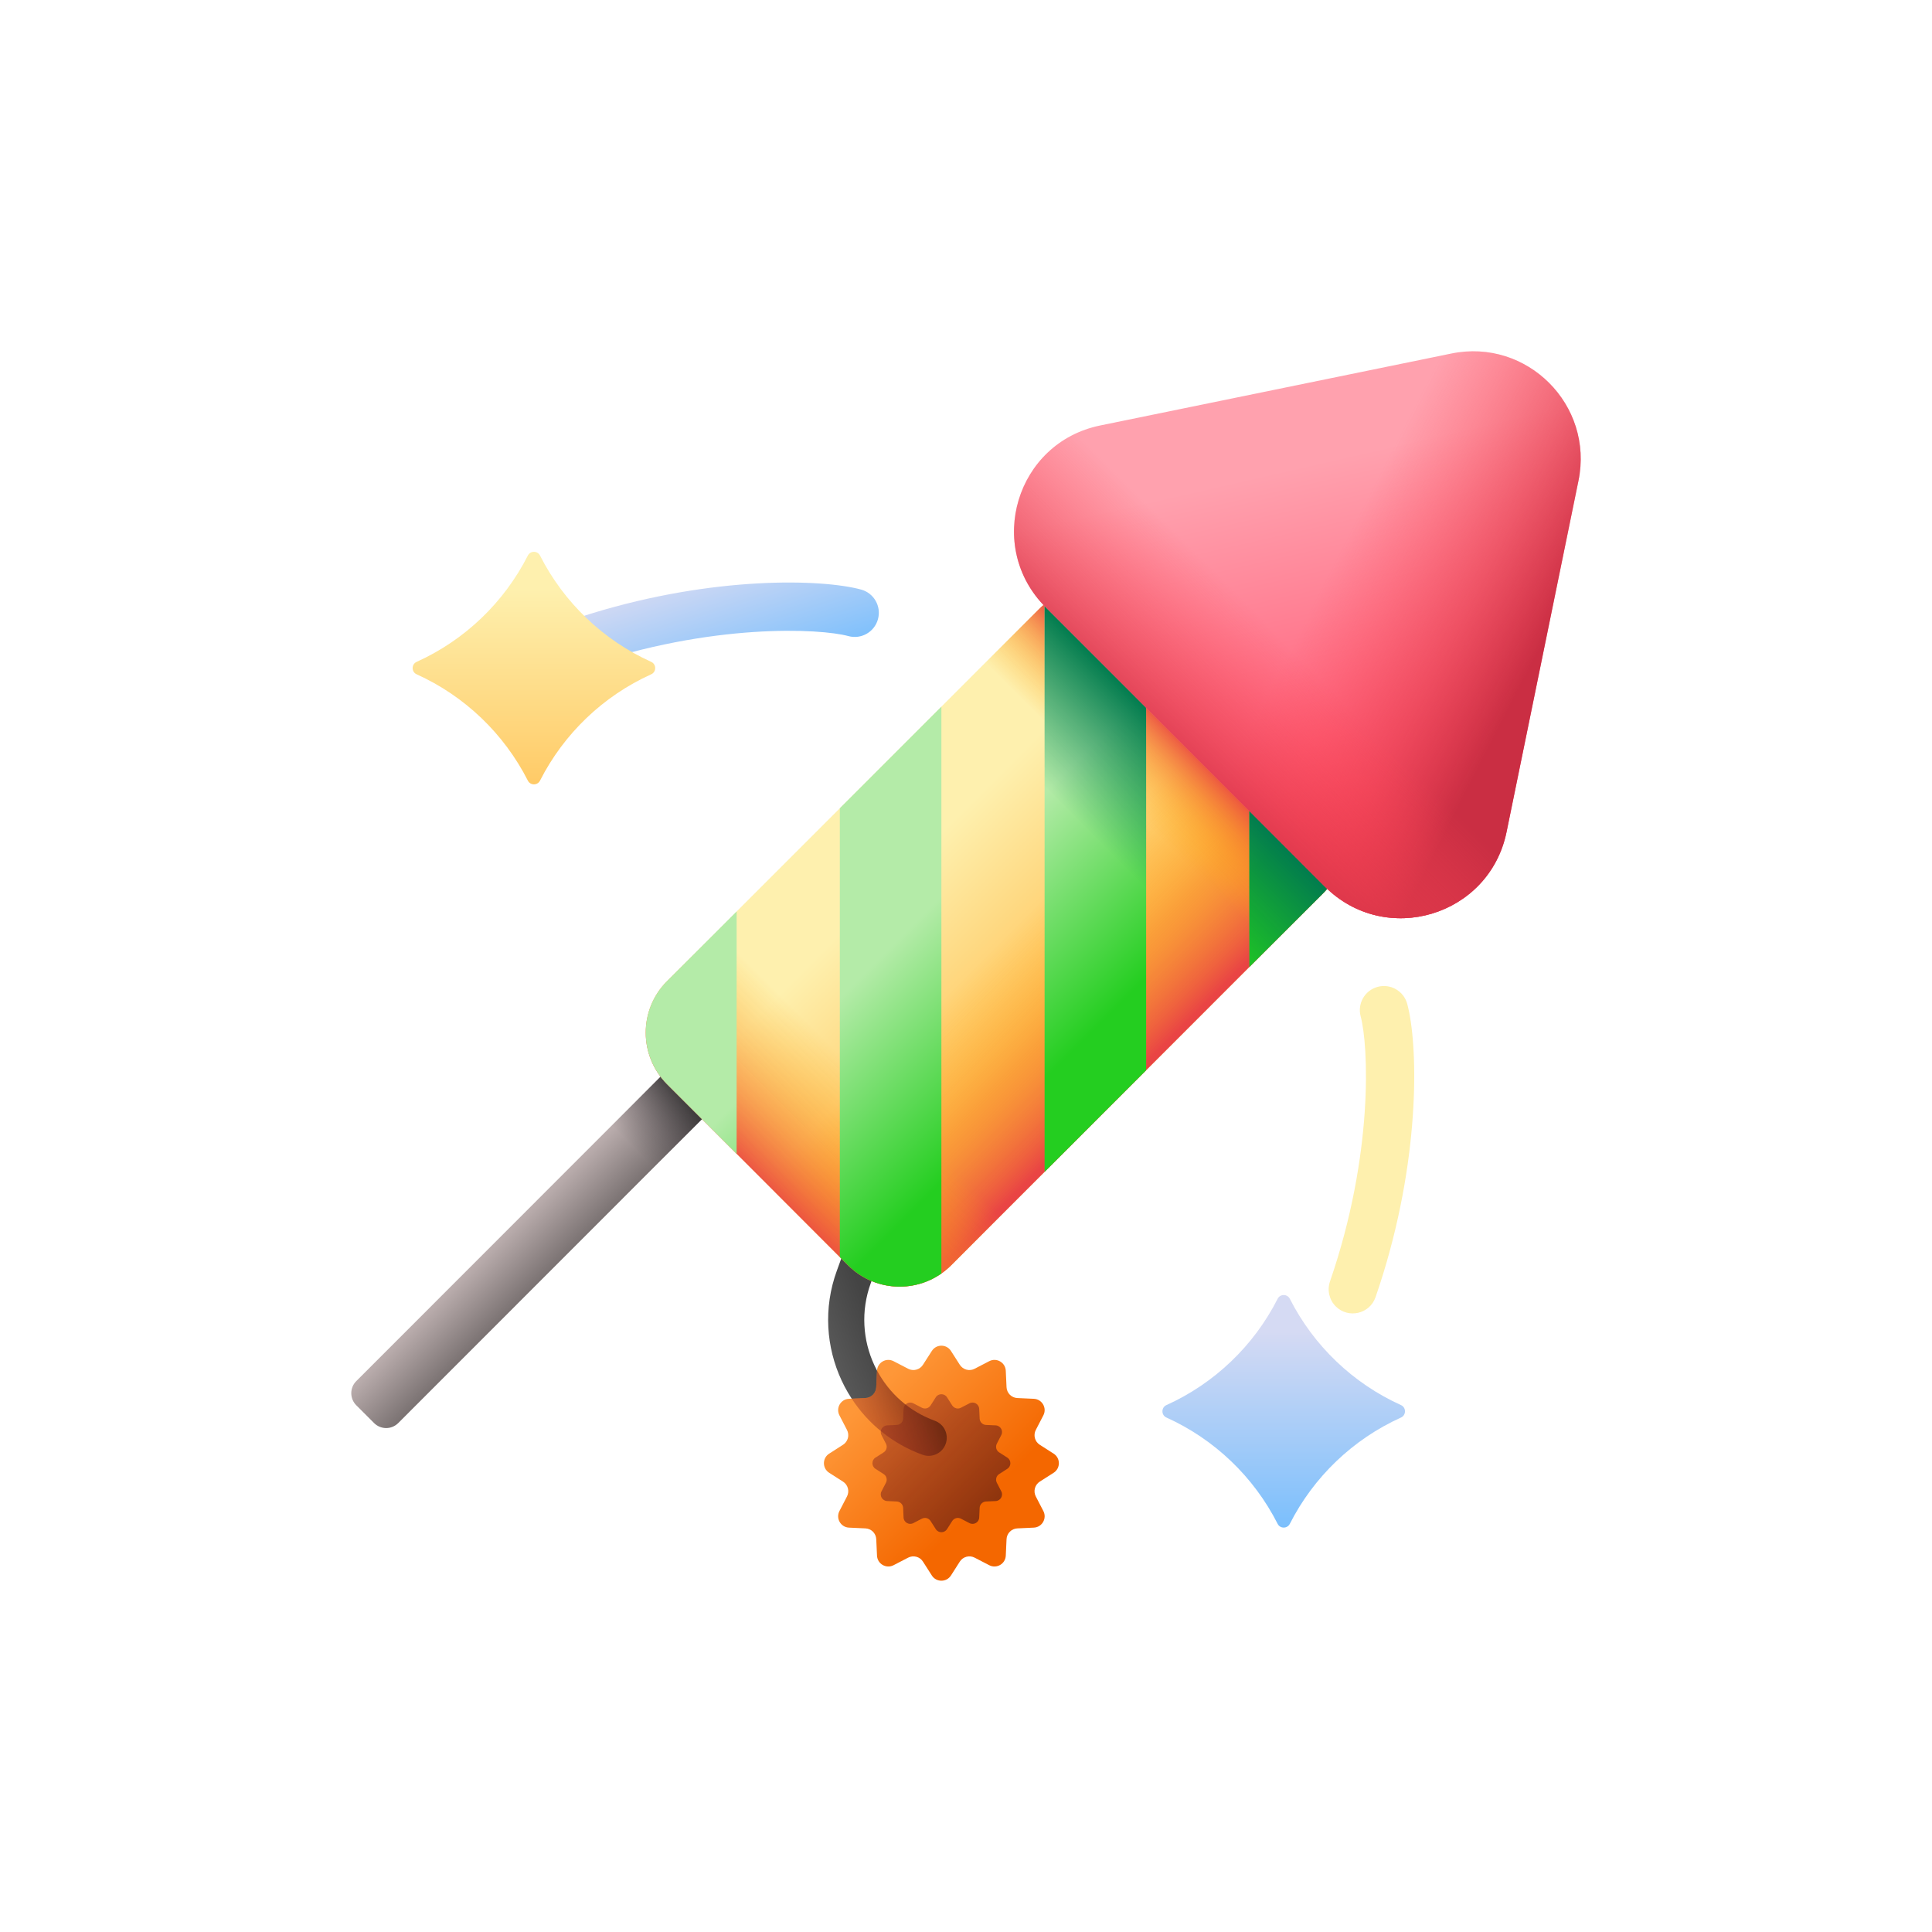 <svg width="66" height="66" viewBox="0 0 66 66" fill="none" xmlns="http://www.w3.org/2000/svg">
<g clip-path="url(#clip0_1_413)" filter="url(#filter0_d_1_413)">
<path d="M37.646 46.057C36.833 44.454 35.49 43.167 33.847 42.425C33.665 42.343 33.665 42.082 33.847 42C35.49 41.258 36.833 39.971 37.646 38.368C37.732 38.198 37.975 38.198 38.062 38.368C38.875 39.971 40.218 41.258 41.86 42C42.042 42.082 42.042 42.343 41.86 42.425C40.218 43.167 38.875 44.454 38.062 46.057C37.975 46.227 37.732 46.227 37.646 46.057Z" fill="url(#paint0_linear_1_413)"/>
<path d="M39.63 38.627C40.059 39.056 40.791 38.889 40.99 38.315C41.082 38.048 41.17 37.779 41.253 37.509C42.538 33.328 42.437 29.636 42.072 28.291C41.952 27.853 41.5 27.593 41.061 27.713C40.623 27.832 40.364 28.285 40.483 28.724C40.745 29.689 40.939 33.41 39.435 37.774C39.332 38.072 39.407 38.403 39.63 38.627Z" fill="url(#paint1_linear_1_413)"/>
<path d="M6.779 42.614L6.171 42.006C6.061 41.896 6 41.748 6 41.593C6 41.438 6.061 41.29 6.171 41.181L18.544 28.802L19.977 30.235L7.604 42.614C7.55 42.668 7.485 42.711 7.415 42.74C7.344 42.77 7.268 42.785 7.191 42.785C7.115 42.785 7.039 42.77 6.968 42.74C6.897 42.711 6.833 42.668 6.779 42.614Z" fill="url(#paint2_linear_1_413)"/>
<path d="M11.277 38.938L19.977 30.235L18.544 28.802L9.845 37.505L11.277 38.938Z" fill="url(#paint3_linear_1_413)"/>
<path d="M22.824 36.759L22.586 37.414C21.662 39.954 22.975 42.773 25.514 43.697C25.835 43.814 26.189 43.649 26.306 43.328C26.422 43.008 26.257 42.653 25.937 42.537C24.038 41.845 23.055 39.737 23.746 37.837L23.985 37.182C24.025 37.071 24.033 36.951 24.007 36.837C23.982 36.722 23.924 36.616 23.841 36.533C23.777 36.47 23.7 36.421 23.616 36.39C23.539 36.362 23.459 36.35 23.378 36.353C23.296 36.357 23.217 36.376 23.143 36.41C23.07 36.445 23.004 36.493 22.949 36.553C22.894 36.613 22.852 36.683 22.824 36.759Z" fill="url(#paint4_linear_1_413)"/>
<path d="M23.564 46.212L23.002 46.186C22.72 46.173 22.546 45.871 22.676 45.62L22.935 45.12C22.979 45.034 22.99 44.935 22.965 44.842C22.94 44.748 22.881 44.667 22.799 44.615L22.325 44.312C22.087 44.159 22.087 43.811 22.325 43.659L22.799 43.355C22.881 43.303 22.94 43.222 22.965 43.129C22.99 43.035 22.979 42.936 22.935 42.85L22.676 42.35C22.546 42.099 22.72 41.797 23.002 41.785L23.564 41.759C23.661 41.755 23.752 41.714 23.821 41.646C23.889 41.577 23.93 41.486 23.934 41.389L23.96 40.827C23.973 40.544 24.274 40.37 24.525 40.5L25.025 40.759C25.111 40.804 25.21 40.815 25.303 40.789C25.397 40.764 25.477 40.705 25.529 40.624L25.833 40.15C25.985 39.911 26.333 39.911 26.486 40.15L26.789 40.624C26.841 40.705 26.922 40.764 27.015 40.789C27.109 40.815 27.208 40.804 27.294 40.759L27.794 40.5C28.045 40.37 28.346 40.544 28.359 40.827L28.385 41.389C28.389 41.486 28.43 41.577 28.498 41.646C28.566 41.714 28.658 41.755 28.754 41.759L29.317 41.785C29.599 41.797 29.773 42.099 29.643 42.35L29.384 42.85C29.34 42.936 29.329 43.035 29.354 43.129C29.379 43.222 29.438 43.303 29.519 43.355L29.994 43.659C30.232 43.811 30.232 44.159 29.994 44.312L29.519 44.615C29.438 44.667 29.379 44.748 29.354 44.842C29.329 44.935 29.34 45.034 29.384 45.12L29.643 45.62C29.773 45.871 29.599 46.173 29.317 46.186L28.754 46.212C28.658 46.216 28.566 46.256 28.498 46.325C28.43 46.393 28.389 46.484 28.385 46.581L28.359 47.144C28.346 47.426 28.045 47.6 27.794 47.47L27.294 47.211C27.208 47.167 27.109 47.156 27.015 47.181C26.922 47.206 26.841 47.265 26.789 47.346L26.486 47.821C26.333 48.059 25.985 48.059 25.833 47.821L25.529 47.346C25.477 47.265 25.397 47.206 25.303 47.181C25.21 47.156 25.111 47.167 25.025 47.211L24.525 47.47C24.274 47.6 23.973 47.426 23.96 47.144L23.934 46.581C23.929 46.484 23.889 46.393 23.821 46.325C23.752 46.256 23.661 46.216 23.564 46.212Z" fill="url(#paint5_linear_1_413)"/>
<path d="M24.636 45.293L24.305 45.278C24.139 45.27 24.037 45.093 24.113 44.946L24.266 44.652C24.292 44.602 24.298 44.543 24.283 44.489C24.269 44.434 24.234 44.386 24.186 44.356L23.908 44.177C23.768 44.088 23.768 43.883 23.908 43.794L24.186 43.616C24.234 43.585 24.269 43.538 24.283 43.483C24.298 43.428 24.292 43.37 24.266 43.319L24.113 43.025C24.037 42.878 24.139 42.701 24.305 42.693L24.636 42.678C24.692 42.676 24.746 42.652 24.786 42.612C24.826 42.572 24.85 42.518 24.852 42.461L24.867 42.131C24.875 41.965 25.052 41.863 25.2 41.939L25.493 42.091C25.544 42.117 25.602 42.123 25.657 42.109C25.712 42.094 25.759 42.059 25.79 42.012L25.968 41.733C26.057 41.593 26.262 41.593 26.351 41.733L26.529 42.012C26.56 42.059 26.607 42.094 26.662 42.109C26.717 42.124 26.775 42.117 26.826 42.091L27.119 41.939C27.267 41.862 27.444 41.965 27.451 42.131L27.466 42.461C27.469 42.518 27.492 42.572 27.533 42.612C27.573 42.652 27.627 42.676 27.683 42.678L28.014 42.693C28.179 42.701 28.282 42.878 28.205 43.025L28.053 43.319C28.027 43.37 28.021 43.428 28.035 43.483C28.05 43.538 28.085 43.585 28.133 43.616L28.411 43.794C28.551 43.883 28.551 44.088 28.411 44.177L28.133 44.356C28.085 44.386 28.05 44.434 28.035 44.489C28.021 44.543 28.027 44.602 28.053 44.652L28.205 44.946C28.282 45.093 28.18 45.27 28.014 45.278L27.683 45.293C27.627 45.296 27.573 45.319 27.533 45.36C27.492 45.4 27.469 45.453 27.466 45.51L27.451 45.841C27.444 46.007 27.267 46.109 27.119 46.032L26.826 45.88C26.775 45.854 26.717 45.848 26.662 45.862C26.607 45.877 26.56 45.912 26.529 45.96L26.351 46.238C26.262 46.378 26.057 46.378 25.968 46.238L25.79 45.96C25.759 45.912 25.712 45.877 25.657 45.862C25.602 45.848 25.544 45.854 25.493 45.88L25.2 46.032C25.052 46.109 24.875 46.007 24.867 45.841L24.852 45.51C24.85 45.453 24.826 45.4 24.786 45.36C24.746 45.319 24.692 45.296 24.636 45.293Z" fill="url(#paint6_linear_1_413)"/>
<path d="M23.096 41.781C23.655 42.635 24.483 43.322 25.514 43.697C25.834 43.814 26.189 43.648 26.305 43.328C26.422 43.007 26.256 42.653 25.936 42.536C25.055 42.215 24.371 41.589 23.96 40.819C23.96 40.822 23.959 40.824 23.959 40.827L23.933 41.389C23.929 41.486 23.889 41.578 23.82 41.646C23.752 41.714 23.661 41.755 23.564 41.759L23.096 41.781Z" fill="url(#paint7_linear_1_413)"/>
<path d="M22.971 37.223L16.788 31.037C15.816 30.064 15.816 28.488 16.788 27.515L29.486 14.812C30.459 13.839 32.036 13.839 33.009 14.812L39.192 20.998C40.164 21.971 40.164 23.547 39.192 24.52L26.494 37.223C25.521 38.196 23.944 38.196 22.971 37.223Z" fill="url(#paint8_linear_1_413)"/>
<path d="M22.971 37.223L16.788 31.037C15.816 30.064 15.816 28.488 16.788 27.515L29.486 14.812C30.459 13.839 32.036 13.839 33.009 14.812L39.192 20.998C40.164 21.971 40.164 23.547 39.192 24.52L26.494 37.223C25.521 38.196 23.944 38.196 22.971 37.223Z" fill="url(#paint9_linear_1_413)"/>
<path d="M35.864 27.85L39.192 24.521C40.165 23.548 40.165 21.971 39.192 20.998L33.009 14.812C32.036 13.839 30.46 13.839 29.487 14.812L26.159 18.141L35.864 27.85Z" fill="url(#paint10_linear_1_413)"/>
<path d="M32.395 31.32L22.69 21.61L16.789 27.514C15.816 28.487 15.816 30.065 16.789 31.038L22.972 37.224C23.945 38.196 25.522 38.196 26.494 37.224L32.395 31.32Z" fill="url(#paint11_linear_1_413)"/>
<path d="M16.789 31.039L19.164 33.415V25.139L16.789 27.515C15.816 28.488 15.816 30.066 16.789 31.039Z" fill="url(#paint12_linear_1_413)"/>
<path d="M22.69 36.942L22.972 37.224C23.84 38.092 25.188 38.185 26.159 37.505V18.141L22.69 21.611V36.942Z" fill="url(#paint13_linear_1_413)"/>
<path d="M33.009 14.812C32.1 13.902 30.662 13.843 29.685 14.635V34.033L33.154 30.562L33.153 14.956L33.009 14.812Z" fill="url(#paint14_linear_1_413)"/>
<path d="M39.193 20.997L36.68 18.483V27.035L39.193 24.521C40.165 23.548 40.165 21.97 39.193 20.997Z" fill="url(#paint15_linear_1_413)"/>
<path d="M33.009 14.812C32.1 13.902 30.662 13.843 29.685 14.635V34.033L33.154 30.562L33.153 14.956L33.009 14.812Z" fill="url(#paint16_linear_1_413)"/>
<path d="M39.193 20.997L36.68 18.483V27.035L39.193 24.521C40.165 23.548 40.165 21.97 39.193 20.997Z" fill="url(#paint17_linear_1_413)"/>
<path d="M43.58 6.077L31.584 8.535C28.712 9.123 27.648 12.671 29.72 14.745L39.259 24.287C41.332 26.361 44.878 25.296 45.466 22.423L47.923 10.422C48.453 7.834 46.166 5.547 43.58 6.077Z" fill="url(#paint18_linear_1_413)"/>
<path d="M43.58 6.077L31.584 8.535C28.712 9.123 27.648 12.671 29.72 14.745L39.259 24.287C41.332 26.361 44.878 25.296 45.466 22.423L47.923 10.422C48.453 7.834 46.166 5.547 43.58 6.077Z" fill="url(#paint19_linear_1_413)"/>
<path d="M45.466 22.423L46.767 16.07L37.935 7.234L31.584 8.535C28.712 9.123 27.648 12.671 29.72 14.745L39.259 24.287C41.332 26.361 44.878 25.296 45.466 22.423Z" fill="url(#paint20_linear_1_413)"/>
<path d="M13.084 16.583C12.655 16.153 12.822 15.421 13.395 15.223C13.662 15.13 13.931 15.042 14.201 14.959C18.38 13.674 22.071 13.775 23.415 14.14C23.854 14.259 24.113 14.712 23.993 15.151C23.874 15.59 23.422 15.849 22.983 15.73C22.018 15.467 18.299 15.274 13.937 16.778C13.791 16.828 13.633 16.837 13.482 16.803C13.332 16.768 13.194 16.692 13.084 16.583Z" fill="url(#paint21_linear_1_413)"/>
<path d="M12.032 20.667C11.218 19.065 9.876 17.777 8.233 17.035C8.051 16.953 8.051 16.693 8.233 16.61C9.876 15.869 11.218 14.581 12.032 12.979C12.118 12.808 12.361 12.808 12.448 12.979C13.261 14.581 14.604 15.868 16.246 16.61C16.428 16.693 16.428 16.953 16.246 17.035C14.604 17.777 13.261 19.065 12.448 20.667C12.361 20.837 12.118 20.837 12.032 20.667Z" fill="url(#paint22_linear_1_413)"/>
</g>
<defs>
<filter id="filter0_d_1_413" x="0" y="0" width="66" height="66" filterUnits="userSpaceOnUse" color-interpolation-filters="sRGB">
<feFlood flood-opacity="0" result="BackgroundImageFix"/>
<feColorMatrix in="SourceAlpha" type="matrix" values="0 0 0 0 0 0 0 0 0 0 0 0 0 0 0 0 0 0 127 0" result="hardAlpha"/>
<feOffset dx="6" dy="6"/>
<feGaussianBlur stdDeviation="6"/>
<feColorMatrix type="matrix" values="0 0 0 0 0 0 0 0 0 0 0 0 0 0 0 0 0 0 0.35 0"/>
<feBlend mode="normal" in2="BackgroundImageFix" result="effect1_dropShadow_1_413"/>
<feBlend mode="normal" in="SourceGraphic" in2="effect1_dropShadow_1_413" result="shape"/>
</filter>
<linearGradient id="paint0_linear_1_413" x1="37.854" y1="39.496" x2="37.854" y2="48.194" gradientUnits="userSpaceOnUse">
<stop stop-color="#D5DAF3"/>
<stop offset="1" stop-color="#60B7FF"/>
</linearGradient>
<linearGradient id="paint1_linear_1_413" x1="80.977" y1="33.925" x2="86.082" y2="32.278" gradientUnits="userSpaceOnUse">
<stop stop-color="#FEF0AE"/>
<stop offset="1" stop-color="#FFBF51"/>
</linearGradient>
<linearGradient id="paint2_linear_1_413" x1="12.203" y1="35.249" x2="13.678" y2="36.725" gradientUnits="userSpaceOnUse">
<stop stop-color="#B9ACAC"/>
<stop offset="1" stop-color="#766E6E"/>
</linearGradient>
<linearGradient id="paint3_linear_1_413" x1="15.608" y1="33.172" x2="17.807" y2="30.974" gradientUnits="userSpaceOnUse">
<stop stop-color="#433F43" stop-opacity="0"/>
<stop offset="0.317" stop-color="#3B373B" stop-opacity="0.317"/>
<stop offset="0.822" stop-color="#242324" stop-opacity="0.822"/>
<stop offset="1" stop-color="#1A1A1A"/>
</linearGradient>
<linearGradient id="paint4_linear_1_413" x1="22.45" y1="40.905" x2="24.274" y2="40.167" gradientUnits="userSpaceOnUse">
<stop stop-color="#5A5A5A"/>
<stop offset="1" stop-color="#444444"/>
</linearGradient>
<linearGradient id="paint5_linear_1_413" x1="23.77" y1="41.596" x2="27.524" y2="45.35" gradientUnits="userSpaceOnUse">
<stop stop-color="#FE9738"/>
<stop offset="1" stop-color="#F46700"/>
</linearGradient>
<linearGradient id="paint6_linear_1_413" x1="19.591" y1="37.417" x2="30.625" y2="48.451" gradientUnits="userSpaceOnUse">
<stop stop-color="#A72B2B" stop-opacity="0"/>
<stop offset="0.171" stop-color="#A12A28" stop-opacity="0.171"/>
<stop offset="0.415" stop-color="#8E2821" stop-opacity="0.415"/>
<stop offset="0.703" stop-color="#6F2415" stop-opacity="0.703"/>
<stop offset="1" stop-color="#481F05"/>
</linearGradient>
<linearGradient id="paint7_linear_1_413" x1="21.704" y1="43.671" x2="26.739" y2="41.488" gradientUnits="userSpaceOnUse">
<stop stop-color="#A72B2B" stop-opacity="0"/>
<stop offset="0.171" stop-color="#A12A28" stop-opacity="0.171"/>
<stop offset="0.415" stop-color="#8E2821" stop-opacity="0.415"/>
<stop offset="0.703" stop-color="#6F2415" stop-opacity="0.703"/>
<stop offset="1" stop-color="#481F05"/>
</linearGradient>
<linearGradient id="paint8_linear_1_413" x1="25.272" y1="23.3" x2="30.646" y2="28.673" gradientUnits="userSpaceOnUse">
<stop stop-color="#FEF0AE"/>
<stop offset="1" stop-color="#FFBF51"/>
</linearGradient>
<linearGradient id="paint9_linear_1_413" x1="28.155" y1="26.182" x2="32.721" y2="30.749" gradientUnits="userSpaceOnUse">
<stop stop-color="#FEA613" stop-opacity="0"/>
<stop offset="0.177" stop-color="#FDA116" stop-opacity="0.177"/>
<stop offset="0.394" stop-color="#FA921D" stop-opacity="0.394"/>
<stop offset="0.632" stop-color="#F4792A" stop-opacity="0.633"/>
<stop offset="0.885" stop-color="#ED573B" stop-opacity="0.885"/>
<stop offset="1" stop-color="#E94444"/>
</linearGradient>
<linearGradient id="paint10_linear_1_413" x1="32.518" y1="21.489" x2="34.653" y2="19.354" gradientUnits="userSpaceOnUse">
<stop stop-color="#FEA613" stop-opacity="0"/>
<stop offset="0.177" stop-color="#FDA116" stop-opacity="0.177"/>
<stop offset="0.394" stop-color="#FA921D" stop-opacity="0.394"/>
<stop offset="0.632" stop-color="#F4792A" stop-opacity="0.633"/>
<stop offset="0.885" stop-color="#ED573B" stop-opacity="0.885"/>
<stop offset="1" stop-color="#E94444"/>
</linearGradient>
<linearGradient id="paint11_linear_1_413" x1="23.339" y1="30.67" x2="19.659" y2="34.35" gradientUnits="userSpaceOnUse">
<stop stop-color="#FEA613" stop-opacity="0"/>
<stop offset="0.177" stop-color="#FDA116" stop-opacity="0.177"/>
<stop offset="0.394" stop-color="#FA921D" stop-opacity="0.394"/>
<stop offset="0.632" stop-color="#F4792A" stop-opacity="0.633"/>
<stop offset="0.885" stop-color="#ED573B" stop-opacity="0.885"/>
<stop offset="1" stop-color="#E94444"/>
</linearGradient>
<linearGradient id="paint12_linear_1_413" x1="20.33" y1="30.443" x2="25.231" y2="35.344" gradientUnits="userSpaceOnUse">
<stop stop-color="#B4EBA8"/>
<stop offset="1" stop-color="#24CE20"/>
</linearGradient>
<linearGradient id="paint13_linear_1_413" x1="23.827" y1="26.944" x2="28.728" y2="31.845" gradientUnits="userSpaceOnUse">
<stop stop-color="#B4EBA8"/>
<stop offset="1" stop-color="#24CE20"/>
</linearGradient>
<linearGradient id="paint14_linear_1_413" x1="28.847" y1="21.922" x2="33.748" y2="26.823" gradientUnits="userSpaceOnUse">
<stop stop-color="#B4EBA8"/>
<stop offset="1" stop-color="#24CE20"/>
</linearGradient>
<linearGradient id="paint15_linear_1_413" x1="32.343" y1="18.422" x2="37.244" y2="23.323" gradientUnits="userSpaceOnUse">
<stop stop-color="#B4EBA8"/>
<stop offset="1" stop-color="#24CE20"/>
</linearGradient>
<linearGradient id="paint16_linear_1_413" x1="31.413" y1="22.606" x2="34.523" y2="19.496" gradientUnits="userSpaceOnUse">
<stop stop-color="#017B4E" stop-opacity="0"/>
<stop offset="1" stop-color="#017B4E"/>
</linearGradient>
<linearGradient id="paint17_linear_1_413" x1="34.122" y1="25.317" x2="37.232" y2="22.206" gradientUnits="userSpaceOnUse">
<stop stop-color="#017B4E" stop-opacity="0"/>
<stop offset="1" stop-color="#017B4E"/>
</linearGradient>
<linearGradient id="paint18_linear_1_413" x1="38.11" y1="9.998" x2="41.157" y2="23.338" gradientUnits="userSpaceOnUse">
<stop stop-color="#FFA1AE"/>
<stop offset="1" stop-color="#FF4565"/>
</linearGradient>
<linearGradient id="paint19_linear_1_413" x1="39.315" y1="13.752" x2="46.066" y2="17.21" gradientUnits="userSpaceOnUse">
<stop stop-color="#FD4755" stop-opacity="0"/>
<stop offset="0.259" stop-color="#F74453" stop-opacity="0.259"/>
<stop offset="0.621" stop-color="#E53B4C" stop-opacity="0.621"/>
<stop offset="1" stop-color="#CA2E43"/>
</linearGradient>
<linearGradient id="paint20_linear_1_413" x1="37.992" y1="16.012" x2="33.362" y2="20.642" gradientUnits="userSpaceOnUse">
<stop stop-color="#FD4755" stop-opacity="0"/>
<stop offset="0.259" stop-color="#F74453" stop-opacity="0.259"/>
<stop offset="0.621" stop-color="#E53B4C" stop-opacity="0.621"/>
<stop offset="1" stop-color="#CA2E43"/>
</linearGradient>
<linearGradient id="paint21_linear_1_413" x1="17.784" y1="13.459" x2="19.431" y2="18.563" gradientUnits="userSpaceOnUse">
<stop stop-color="#D5DAF3"/>
<stop offset="1" stop-color="#60B7FF"/>
</linearGradient>
<linearGradient id="paint22_linear_1_413" x1="12.24" y1="14.107" x2="12.24" y2="22.804" gradientUnits="userSpaceOnUse">
<stop stop-color="#FEF0AE"/>
<stop offset="1" stop-color="#FFBF51"/>
</linearGradient>
<clipPath id="clip0_1_413">
<rect width="42" height="42" fill="white" transform="translate(6 6)"/>
</clipPath>
</defs>
</svg>

